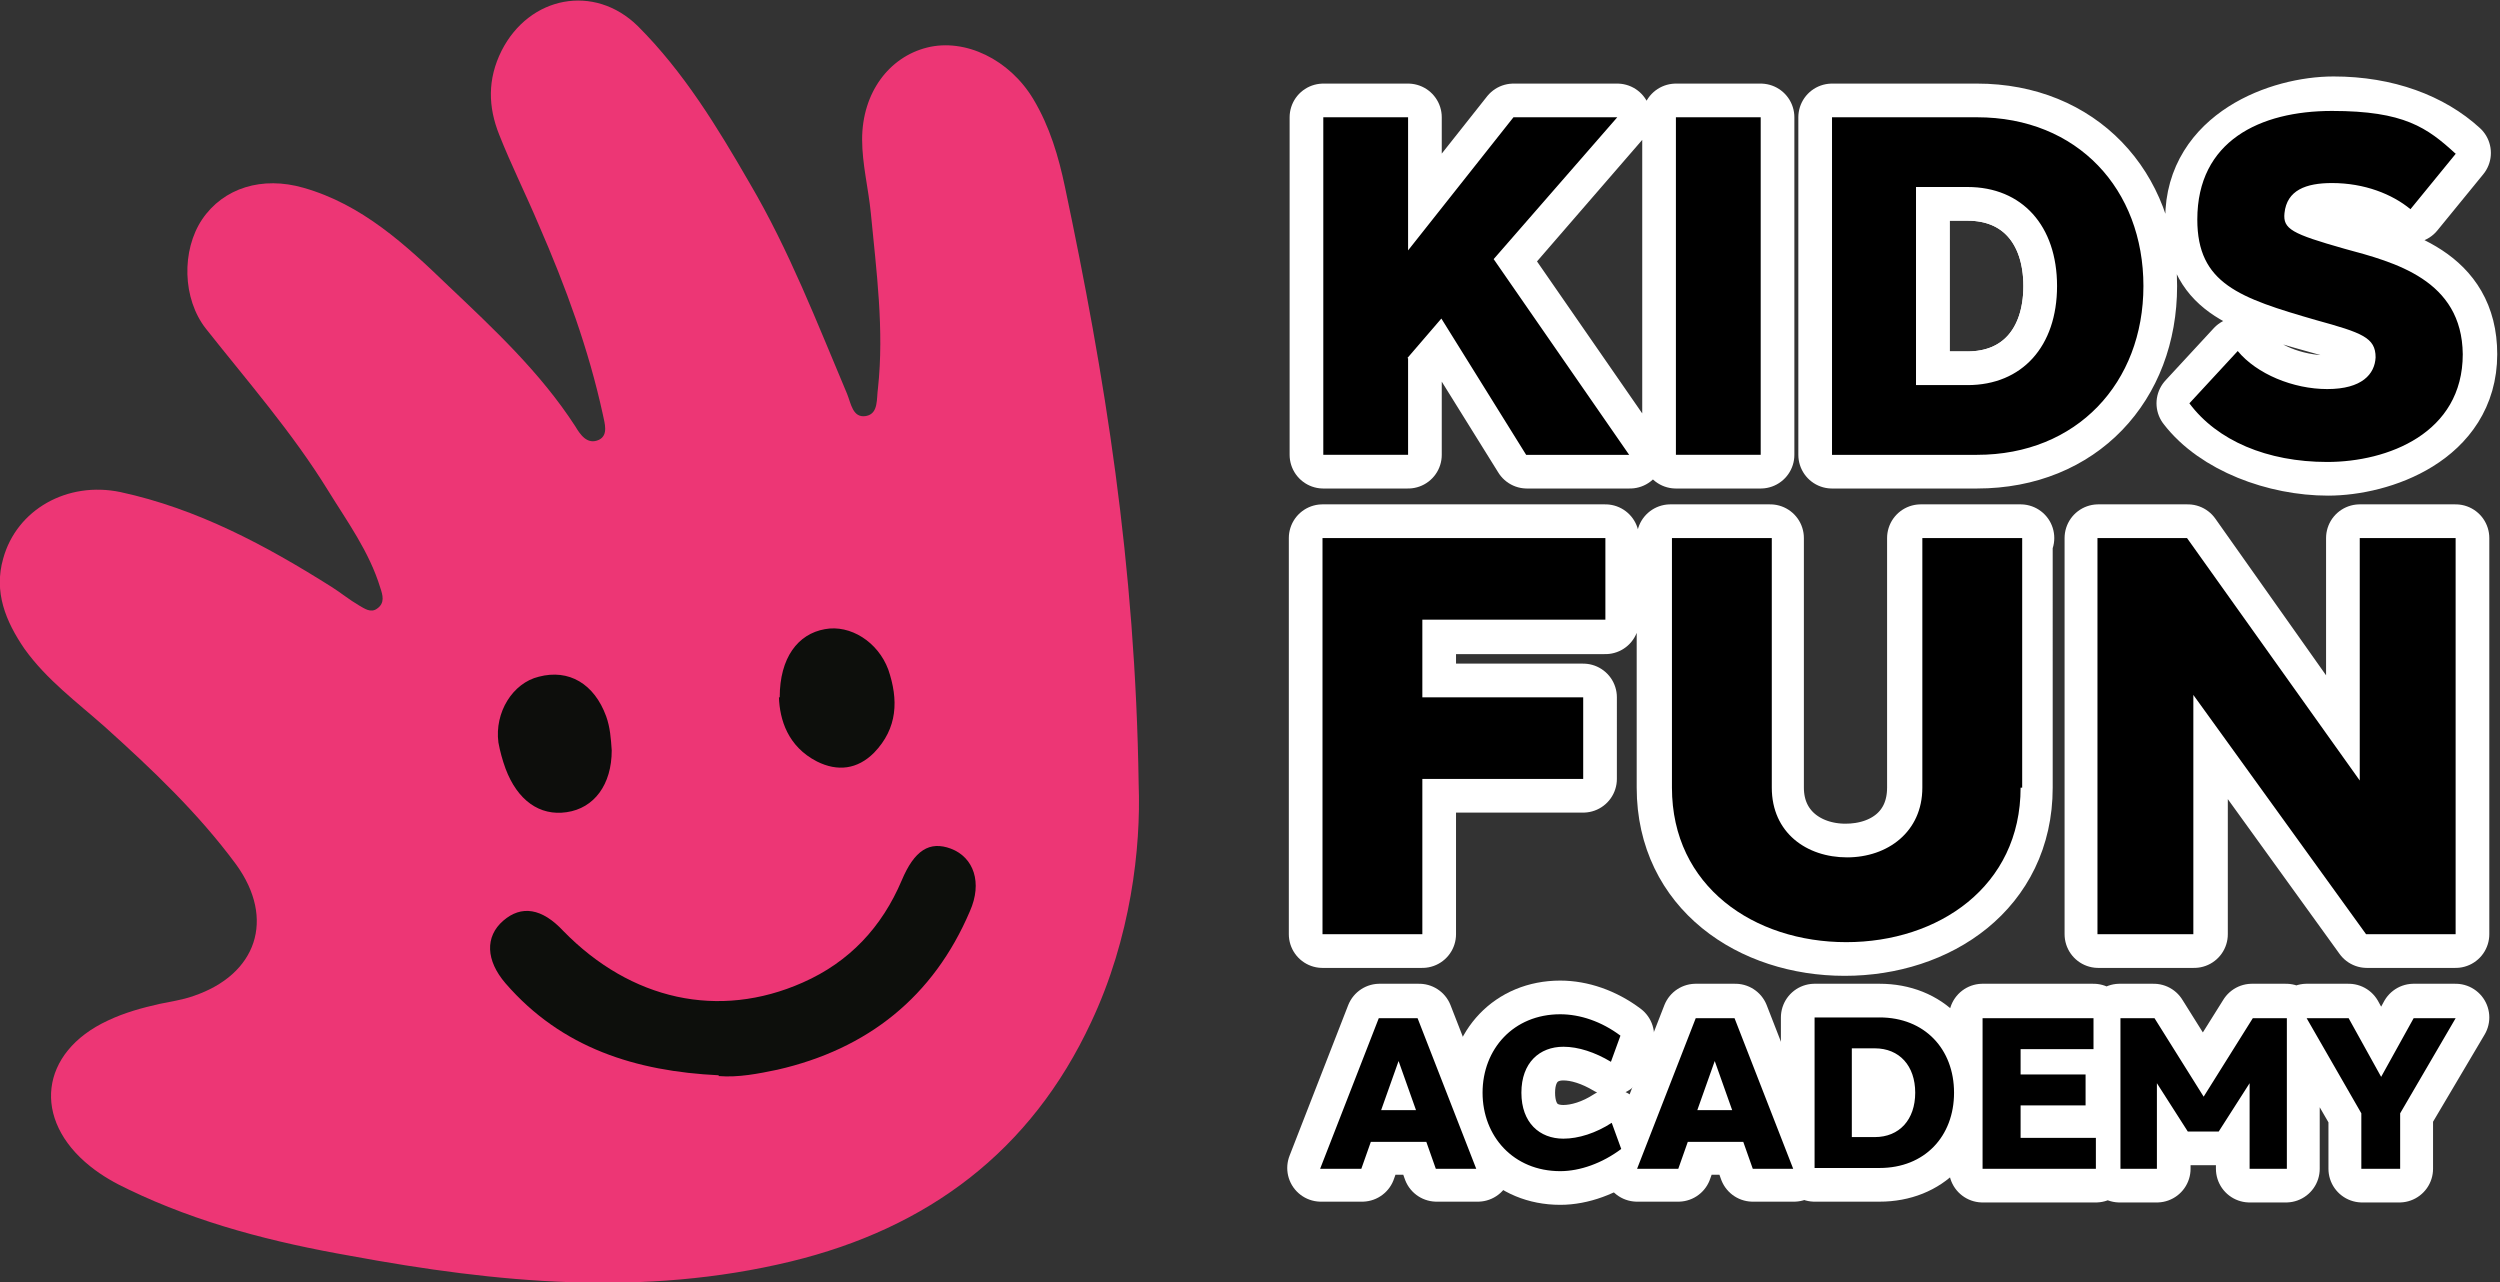<?xml version="1.0" encoding="UTF-8"?>
<svg xmlns="http://www.w3.org/2000/svg" xmlns:v="https://vecta.io/nano" viewBox="0 0 315.5 161.8">
  <rect x="0" y="0" width="315.5" height="161.8" fill="#333333" stroke="none"/>
  <g fill="none" stroke="#fff" stroke-linejoin="round" stroke-width="8.5">
    <path d="M248.3 23.6h-6.5v25h6.5c6.9 0 11.3-4.9 11.3-12.5s-4.4-12.5-11.3-12.5zm-11.7 108.8h-2.9v11.2h2.9c3.1 0 5.1-2.2 5.1-5.6s-2-5.6-5.1-5.6zm-62.2 7.7h4.3l-2.2-6.2-2.1 6.2zm39.9 0h4.3l-2.1-6.2-2.2 6.2zM204.1 14.8H191l-13.3 16.8V14.8H167v42.6h10.7V45.2l4.3-5 10.7 17.2h13l-17.1-24.7 15.5-17.9zm7.4 0h10.7v42.6h-10.7z"></path>
    <path d="M249.5 14.8h-18.3v42.6h18.3c12.7 0 21-9.1 21-21.3s-8.4-21.3-21-21.3zm-1.2 33.8h-6.5v-25h6.5c6.9 0 11.3 4.9 11.3 12.5s-4.4 12.5-11.3 12.5zm45.5.5c-4.4 0-8.9-1.8-11.3-4.8l-6.1 6.6c3.6 4.7 10.9 7.4 17.4 7.4s17.1-3.6 17.1-13.6c0-9.5-8.5-11.6-14.9-13.3-6.7-1.8-7.8-2.5-7.6-4.5.3-2.9 2.7-3.8 6-3.8 4.1 0 7.5 1.4 9.9 3.3l5.8-7.1c-3.6-3.3-9-5.4-15.6-5.4s-17 3.8-17 13.7c0 8.1 5.2 10 15 12.7 5.8 1.6 7.6 2.2 7.5 4.7 0 2.1-1.7 4-6.1 4zM179.5 98.3h20.3V88h-20.3v-9.7h23.1V67.9h-35.7v50h12.6V98.3zM255 67.9h-12.6v31.5c0 5.7-4.3 8.8-9.5 8.8-5.1 0-9.5-3.2-9.5-8.8V67.9h-12.6v31.5c0 12.5 10.5 19.5 22 19.5s22-7 22-19.5V67.9zm42.8 30.7l-21.7-30.7h-11.3v50h12.1V87.7l21.8 30.2h11.2v-50h-12.1v30.7z"></path>
    <use href="#B"></use>
    <path d="M197.3,143.7c-3.1,0-5.3-2-5.3-5.8s2.3-5.8,5.3-5.8c1.9,0,4,.7,6,1.9l1.2-3.3c-2.4-1.8-5.1-2.7-7.6-2.7-5.9,0-9.8,4.4-9.8,9.9s3.9,9.9,9.8,9.9c2.5,0,5.3-1,7.7-2.8l-1.2-3.3c-2,1.3-4.2,2-6.1,2Z"></path>
    <use href="#B" x="39.9"></use>
    <path d="M237.2 128.4H229v19h8.2c5.7 0 9.4-4 9.4-9.5s-3.7-9.5-9.4-9.5zm-.6 15.1h-2.9v-11.2h2.9c3.1 0 5.1 2.2 5.1 5.6s-2 5.6-5.1 5.6zm18.4-4h8.2v-4H255v-3.1h9.2v-4h-14v19.1h14.3v-4H255v-4zm29.2-11.1l-6.2 9.9-6.2-9.9h-4.3v19.1h4.7v-10.9l3.9 6.2h3.8l4-6.2v10.9h4.6v-19.1h-4.3zm16.3 7.5l-4.1-7.5h-5.3l7 12.1v7h4.7v-7.1l7.1-12h-5.3l-4.1 7.5z"></path>
  </g>
  <path d="M177.7 45.2v12.2H167V14.8h10.7v16.8L191 14.8h13.1l-15.6 17.9 17.1 24.7h-13l-10.7-17.2-4.3 5zm33.8 12.2V14.8h10.7v42.6h-10.7zm38-42.6c12.7 0 21 9.1 21 21.3s-8.4 21.3-21 21.3h-18.3V14.8h18.3zm-1.2 33.8c6.9 0 11.3-4.9 11.3-12.5s-4.4-12.5-11.3-12.5h-6.5v25h6.5zM310 19.3l-5.8 7.1c-2.3-1.9-5.8-3.3-9.9-3.3-3.3 0-5.7.9-6 3.8-.2 2 .9 2.6 7.6 4.5 6.3 1.7 14.8 3.9 14.9 13.3 0 10-9.5 13.6-17.1 13.6s-13.9-2.7-17.4-7.4l6.1-6.6c2.4 2.9 7 4.8 11.3 4.8 4.4 0 6-1.9 6.1-4 0-2.5-1.7-3.1-7.5-4.7-9.7-2.8-15-4.6-15-12.7 0-9.9 7.9-13.7 17-13.7s12 2.1 15.6 5.4zM179.5 88h20.3v10.3h-20.3v19.6h-12.6v-50h35.7v10.3h-23.1v9.7zM255 99.4c0 12.5-10.4 19.5-22 19.5s-22-7-22-19.5V67.9h12.6v31.5c0 5.7 4.4 8.8 9.5 8.8s9.5-3.2 9.5-8.8V67.9h12.6v31.5zm54.9 18.5h-11.3l-21.8-30.2v30.2h-12.1v-50H276l21.8 30.6V67.9h12.1v50zm-128.7 29.6l-1.2-3.4h-7l-1.2 3.4h-5.2l7.4-19h4.9l7.4 19h-5.2zm-2.5-7.4l-2.2-6.2-2.2 6.2h4.3zm25.8-9.4l-1.2 3.3c-2-1.2-4.1-1.9-6-1.9-3 0-5.3 2-5.3 5.8s2.3 5.8 5.3 5.8c1.9 0 4.1-.7 6.1-2l1.2 3.3c-2.4 1.8-5.2 2.8-7.7 2.8-5.9 0-9.8-4.4-9.8-9.9s3.9-9.9 9.8-9.9c2.5 0 5.2.9 7.6 2.7zm16.7 16.8l-1.2-3.4h-7l-1.2 3.4h-5.2l7.4-19h4.9l7.4 19h-5.2zm-2.6-7.4l-2.2-6.2-2.2 6.2h4.3zm18.6-11.7c5.7 0 9.4 4 9.4 9.5s-3.7 9.5-9.4 9.5H229v-19h8.2zm-.6 15.1c3.1 0 5.1-2.2 5.1-5.6s-2-5.6-5.1-5.6h-2.9v11.2h2.9zm27.9 4h-14.3v-19h14v3.9H255v3.2h8.2v3.9H255v4.1h9.5v3.9zm24 0h-4.6v-10.8l-3.9 6.1h-3.9l-3.9-6.1v10.8h-4.6v-19h4.3l6.2 9.9 6.2-9.9h4.3v19zm14.3 0H298v-7l-6.9-12h5.3l4.1 7.4 4.1-7.4h5.3l-7 12v7z"></path>
  <path d="M143.7 99c.3 8-1 19.4-6 30-7.6 16.3-20.6 26-37.9 30.2-18.6 4.5-37.1 2.7-55.5-.7-9.7-1.7-19.2-4.1-28.1-8.4-1.7-.8-3.3-1.7-4.8-2.9-7.4-5.9-6.4-14.4 2.2-18.4 2.1-1 4.3-1.6 6.5-2.1 1.4-.3 2.9-.5 4.3-1 8-2.7 10.4-9.7 5.4-16.6-4.8-6.5-10.6-12-16.6-17.4-3.5-3.1-7.3-5.9-10.1-9.8C.7 78.4-.8 74.7.4 70.5c1.7-6.2 8.1-9.8 14.8-8.4 9.7 2.1 18.3 6.7 26.7 12 1.1.7 2.2 1.6 3.4 2.3.7.4 1.5 1 2.3.4 1-.7.7-1.7.4-2.6-1.4-4.6-4.2-8.4-6.6-12.3-4.5-7.3-10.1-13.7-15.4-20.4-3-3.8-3.1-9.9-.5-13.8 2.7-4 7.6-5.5 12.8-4 7.4 2.1 12.9 7.2 18.2 12.3 5.8 5.5 11.7 11 16.1 17.8.6 1 1.5 2.4 3 1.7 1.2-.6.7-2.1.5-3.1-1.8-8.3-4.7-16.2-8.1-24-1.6-3.8-3.5-7.6-5-11.4-1.4-3.5-1.5-7 .3-10.6C66.8-.5 75-2.1 80.5 3.3c5.8 5.8 10 12.7 14.1 19.8 5 8.5 8.5 17.6 12.3 26.6.5 1.2.7 3.1 2.4 2.8 1.6-.3 1.3-2.2 1.5-3.5.8-7.4-.2-14.8-.9-22.1-.3-3.1-1.1-6.2-1.1-9.3 0-5.9 3.4-10.4 8.2-11.6s10.4 1.5 13.4 6.5c2.1 3.5 3.2 7.3 4 11.1 5 23.7 8.9 47.5 9.3 75.4z" fill="#ed3675"></path>
  <path d="M90.7 135.7c-10.4-.5-19.8-3.4-26.9-11.6-2.5-2.9-2.6-5.9-.3-7.9s4.9-1.6 7.6 1.3c8.5 8.7 19.6 11.2 30.2 6.5 5.9-2.6 10-7 12.5-12.9 1.6-3.8 3.5-5 6.2-4 2.9 1.1 4 4.3 2.4 7.9-4.6 10.8-12.9 17.4-24.3 20-2.4.5-4.9 1-7.4.8zM98.4 88c0-5 2.3-8 5.7-8.6 3.2-.6 6.7 1.6 8 5.1 1.3 3.8 1.2 7.4-1.8 10.5-2.1 2.1-4.6 2.4-7.2 1.1-3.7-1.9-4.7-5.3-4.8-8.1z" fill="#0d0f0c"></path>
  <path d="M77.2,94.7c0,4.3-2.2,7.3-5.7,7.8-3.4.5-6.2-1.5-7.7-5.5-.4-1.1-.7-2.2-.9-3.3-.5-3.8,1.8-7.5,5.1-8.3,3.8-1,7,.9,8.5,5,.5,1.4.6,2.8.7,4.3Z" fill="#0d0e0c"></path>
  <defs>
    <path id="B" d="M174.1 128.4l-7.4 19h5.2l1.2-3.4h7l1.2 3.4h5.2l-7.4-19h-4.9zm.3 11.7l2.2-6.2 2.2 6.2h-4.3z"></path>
  </defs>
</svg>
